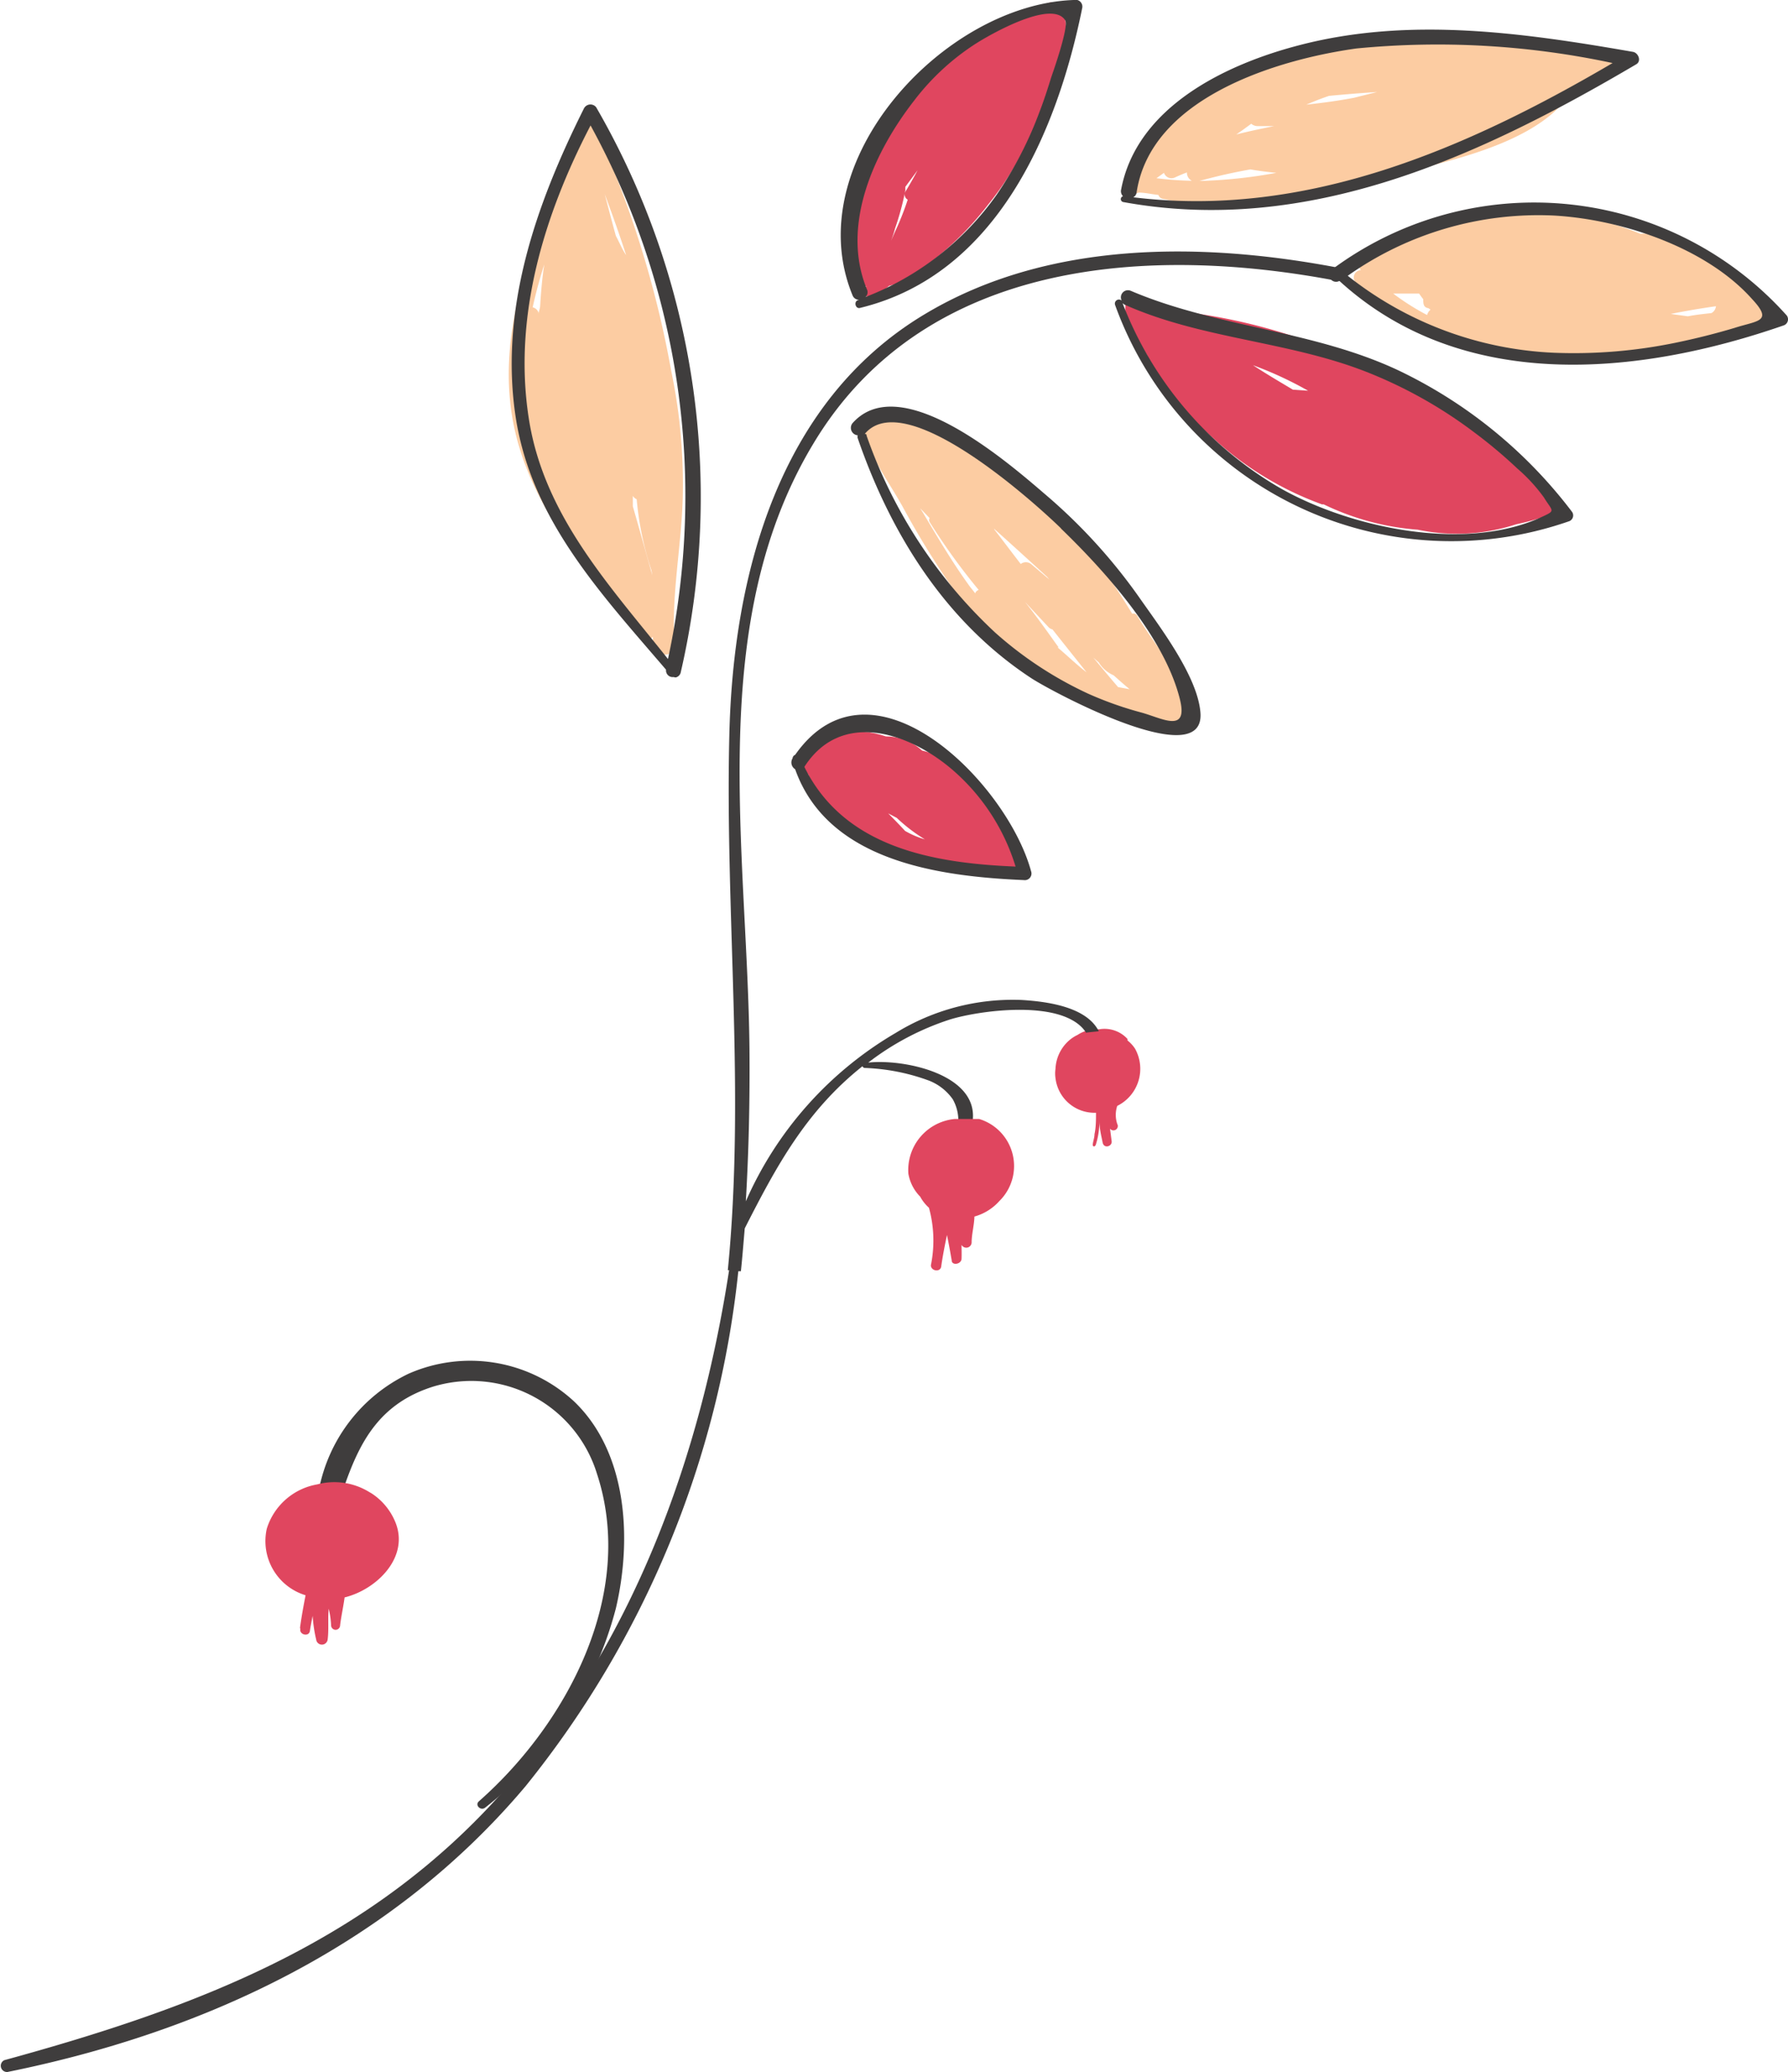 <svg xmlns="http://www.w3.org/2000/svg" viewBox="0 0 83.38 96.63"><defs><style>.cls-1{fill:#fccca2;}.cls-2{fill:#e0465f;}.cls-3{fill:#3f3d3d;}</style></defs><g id="Layer_2" data-name="Layer 2"><g id="OBJECTS"><path class="cls-1" d="M82.19,14.13c-.25-.23-.51-.43-.77-.63-.49-1.44-3.19-2.39-4.47-2.59h0l-.16,0a.59.59,0,0,0-.27,0A13.17,13.17,0,0,0,73,10a14.92,14.92,0,0,0-9,1.86.31.31,0,0,0-.16.2l-.22.05a.31.31,0,0,0-.16.49h0a.34.34,0,0,0-.24.57c3.61,3.43,8.23,4.18,12.78,3.42a15.08,15.08,0,0,0,4.69-.87h.1a.4.4,0,0,0,.29-.13A11.6,11.6,0,0,0,82.07,15,.58.58,0,0,0,82.19,14.13Zm-3.48.62-.8-.11c.7-.14,1.4-.26,2.11-.36a.41.41,0,0,1-.21.32C79.44,14.64,79.07,14.68,78.71,14.75Zm-12-.31a.49.49,0,0,0-.16.25,11.37,11.37,0,0,1-1.58-1c.4,0,.8,0,1.21,0a2.48,2.48,0,0,0,.19.26c0,.19,0,.39.24.42Z" transform="translate(0 0)"></path><path class="cls-2" d="M49.64.66a.19.19,0,0,0-.19-.15s0,0,0,0A.37.37,0,0,0,49,.11a12.59,12.59,0,0,0-5.29,3A8.88,8.88,0,0,0,39.89,8.9c-.3,1.25-1.23,4,.53,4.46l0,0h0a.22.22,0,0,0-.21.21v.06s0,.07,0,.1,0,.16.12.1,0,0,.06,0a2,2,0,0,0,1.07-.5A3.48,3.48,0,0,0,42.3,13a14.72,14.72,0,0,0,3.78-3.46,14.73,14.73,0,0,0,2.39-4.24C49.13,3.85,49.94,2.29,49.64.66ZM42.33,9.31a13.16,13.16,0,0,1-.59,1.49l-.19.43a4.94,4.94,0,0,0,.19-.58,12.67,12.67,0,0,0,.48-1.78,1.24,1.24,0,0,1,0-.16l.57-.77c-.18.34-.38.69-.57,1A.27.27,0,0,0,42.33,9.31Z" transform="translate(0 0)"></path><path class="cls-1" d="M75.18,2.64a17.08,17.08,0,0,0-3.56-.44,22.38,22.38,0,0,0-2.46-.08c-4.53-.56-9.45-.38-13,2.25a.32.32,0,0,0-.11.27A6.36,6.36,0,0,0,52.93,8l-.31.21c-.27.19-.29.7.1.77l.12,0a.24.24,0,0,0,.25,0c.31,0,.62.08.93.11a.26.26,0,0,0,.2.18c3.26.76,6.68-.08,9.87-.9,2.65-.68,6.8-1.39,8.74-3.5a.43.43,0,0,0,.09-.16l.54-.34c.5-.22,1-.44,1.5-.67.21-.1.18-.3.07-.44a.23.23,0,0,0,0-.21h.06A.25.25,0,0,0,75.18,2.64ZM53.93,8.31l.35-.25a.37.37,0,0,0,.5.22q.28-.13.57-.24a.42.42,0,0,0,.23.39A15.26,15.26,0,0,1,53.93,8.31Zm2,.13c.79-.22,1.59-.4,2.38-.54.4.07.81.12,1.21.16A22.9,22.9,0,0,1,55.92,8.44Zm3.54-2.57c-.61.12-1.22.25-1.82.4.24-.16.47-.33.7-.5a.44.44,0,0,0,.28.11l.92,0Zm3.67-1.31c-.73.14-1.48.24-2.22.32.35-.15.7-.29,1.06-.41.74-.07,1.49-.13,2.24-.18Z" transform="translate(0 0)"></path><path class="cls-1" d="M31.84,23.18a25.84,25.84,0,0,0-.54-5.89A47.77,47.77,0,0,0,27.82,6.07c-.1-.26-.53-.41-.68-.09-1.83,4.07-4,8.79-3.27,13.36.64,4.07,3.5,7.36,6.12,10.35a.29.29,0,0,0,.46,0h0c0,.12,0,.23,0,.35.05.65,1.07.65,1,0C31.3,27.74,31.78,25.48,31.84,23.18Zm-6.65-8.94c0,.13-.06.26-.08.4a.64.64,0,0,0,0-.07.38.38,0,0,0-.27-.24c.15-.67.33-1.34.54-2C25.28,13,25.23,13.6,25.19,14.24ZM28.72,11c-.18-.65-.35-1.3-.52-1.95.35.94.69,1.89,1,2.85C29,11.61,28.89,11.31,28.72,11Zm1.7,15.83c-.3-1.07-.6-2.15-.91-3.22,0-.05,0-.09,0-.14s0-.27,0-.41l0,.06a.35.35,0,0,0,.18.16,14.64,14.64,0,0,0,.69,3.32Z" transform="translate(0 0)"></path><path class="cls-2" d="M72.73,23.17c-1-.81-2-1.6-3-2.36a33.48,33.48,0,0,0-7.56-4.55,1.18,1.18,0,0,1-.25,0,27.09,27.09,0,0,0-5.8-1.59c-1.09-.17-2.41-.54-3.62-.69a6,6,0,0,0,0,1.12c.33.5.67,1,1,1.47h0c.35,1.58,1.9,2.8,3.06,3.85a15.06,15.06,0,0,0,5.09,3.1l.08,0a12.1,12.1,0,0,0,4.38,1.18,8.88,8.88,0,0,0,4.59-.25,12.81,12.81,0,0,0,1.88-.55A.44.44,0,0,0,72.73,23.17Zm-12.44-5c-.62-.37-1.25-.74-1.86-1.14A17.13,17.13,0,0,1,61,18.22Z" transform="translate(0 0)"></path><path class="cls-1" d="M54.89,32a3,3,0,0,0-.33-1c-.5-.77-1.05-1.48-1.52-2.27a.2.2,0,0,0-.24-.11c-2.6-4.26-5.88-8.14-10.77-9.43l-.2-.15h0a2.63,2.63,0,0,0-1.53,1.1.74.74,0,0,0,0,.14.44.44,0,0,0,0,.63l.51.53c.4.76.89,1.48,1.29,2.2a40,40,0,0,0,3.2,5,11.53,11.53,0,0,0,7.09,4.34l0,0c.6.65,2.88,1.59,2.86,0A4.39,4.39,0,0,0,54.89,32Zm-9.42-4.34c-.11-.15-.23-.28-.33-.43-.76-1.06-1.42-2.18-2.08-3.29l-.15-.24.44.46a.19.19,0,0,0,0,.18,29.43,29.43,0,0,0,2.29,3.17A.26.26,0,0,0,45.47,27.68Zm.89-3c.83.74,1.65,1.49,2.47,2.24l.1.12-.85-.72a.39.39,0,0,0-.48,0C47.19,25.77,46.78,25.22,46.36,24.68Zm3,5.52c-.51-.71-1-1.41-1.56-2.11l1.1,1.18a.36.36,0,0,0,.18.1c.52.66,1.05,1.32,1.59,2C50.21,31,49.77,30.57,49.33,30.2Zm2.78,1.86c-.39-.45-.77-.91-1.15-1.37l.25.22a1.52,1.52,0,0,0,.69.6c.25.22.49.44.75.65Z" transform="translate(0 0)"></path><path class="cls-2" d="M46.64,38.24a.92.92,0,0,1-.33-.39A4.72,4.72,0,0,0,43,35a2.51,2.51,0,0,0-1.69-.66,4.48,4.48,0,0,0-1.47-.24,2.79,2.79,0,0,0-2.4,1.16l-.17,0s0,0,0,.06a.23.23,0,0,0,0,.32h0a.37.37,0,0,0,.25.29l.18.19a6.39,6.39,0,0,0,2.74,3.2,7.25,7.25,0,0,0,2.75.83c1.24.3,2.43-.06,3.65.7a.45.45,0,0,0,.66-.5A20.08,20.08,0,0,0,46.64,38.24Zm-4.32.57-.11-.06c-.26-.28-.52-.55-.79-.82l.4.21a7.58,7.58,0,0,0,1.31,1A4,4,0,0,1,42.32,38.81Z" transform="translate(0 0)"></path><path class="cls-3" d="M40,20.3a.22.22,0,0,0,0,.14C41.54,24.9,44.09,29,48.1,31.63c.93.61,8.11,4.47,7.88,1.6-.13-1.67-1.85-3.94-2.79-5.28a25.78,25.78,0,0,0-4.44-4.89c-1.7-1.46-6.75-5.87-9-3.32A.35.35,0,0,0,40,20.3Zm9.47,4.34c2.07,2,4.86,5.1,5.56,8,.38,1.59-.88.83-1.83.58a16.61,16.61,0,0,1-2.45-.87,17.61,17.61,0,0,1-4.34-2.85,22.79,22.79,0,0,1-6-9.19c0-.05,0-.06-.08-.08l0,0C42.21,18,48.15,23.35,49.48,24.64Z" transform="translate(0 0)"></path><path class="cls-3" d="M62.46,13.1c5.73,5.23,13.91,4.44,20.73,2.07a.3.3,0,0,0,.13-.46,15.8,15.8,0,0,0-21.17-2.17A.32.32,0,0,0,62.46,13.1Zm19.24.84c1,1.07.28,1-.81,1.35-.9.27-1.82.5-2.74.69a23.45,23.45,0,0,1-5.67.47,16.62,16.62,0,0,1-9.63-3.59,15.42,15.42,0,0,1,9.59-2.81C75.57,10.22,79.54,11.52,81.7,13.94Z" transform="translate(0 0)"></path><path class="cls-3" d="M52,14.22A16.67,16.67,0,0,0,73.19,24.3a.29.29,0,0,0,.12-.43,22.09,22.09,0,0,0-8.1-6.6c-4-1.88-8.47-2-12.48-3.71a.33.33,0,0,0-.42.46A.19.19,0,0,0,52,14.22Zm11.64,3.09a21.25,21.25,0,0,1,5.12,2.86,22.54,22.54,0,0,1,2,1.68A7.85,7.85,0,0,1,72,23.2c.43.71.61.58-.31,1-3.54,1.5-8.65.41-11.87-1.37a17,17,0,0,1-7.47-8.69l.08.06C56,15.8,60,15.9,63.64,17.31Z" transform="translate(0 0)"></path><path class="cls-3" d="M52.37,9.15a.14.14,0,0,0,0,.27C61,11,69,7.3,76.3,3c.26-.15.1-.53-.14-.58C71.05,1.53,65.74.77,60.62,2.1,57.13,3,53,5,52.28,8.85A.33.33,0,0,0,52.37,9.15ZM63.26,2.26a39,39,0,0,1,11.94.68c-6.82,4-14.29,7.25-22.35,6.26A.31.31,0,0,0,53,9C53.64,4.57,59.52,2.78,63.26,2.26Z" transform="translate(0 0)"></path><path class="cls-3" d="M39.76,13.78a.32.32,0,0,0,.3.2L40,14c-.19.07-.11.41.1.36,6.38-1.54,9.2-8.21,10.37-14A.32.32,0,0,0,50.07,0C44,.21,37.2,7.57,39.76,13.78ZM45.56,2c.8-.5,3.5-2,4.11-1.06.2.29-.62,2.58-.64,2.64-.17.55-.35,1.11-.56,1.65a17.72,17.72,0,0,1-2,3.86,13.39,13.39,0,0,1-6.11,4.76.3.3,0,0,0,.07-.35c-1.24-3,.34-6.42,2.2-8.81A11.25,11.25,0,0,1,45.56,2Z" transform="translate(0 0)"></path><path class="cls-3" d="M24.06,19.53c.76,4.76,4,8.19,7,11.7a.31.31,0,0,0,.36.34.16.16,0,0,0,.15,0,.31.31,0,0,0,.18-.24A36.29,36.29,0,0,0,27.8,5a.34.34,0,0,0-.57.06C25,9.52,23.26,14.43,24.06,19.53ZM27.54,5.85a36,36,0,0,1,3.61,24.88c-2.75-3.46-5.82-6.73-6.5-11.28C23.93,14.72,25.38,10,27.54,5.85Z" transform="translate(0 0)"></path><path class="cls-3" d="M37.08,35.87c1.52,4.28,6.67,5,10.67,5.17a.31.31,0,0,0,.33-.42c-1.12-4.12-7.44-10.49-11-5.42a.19.19,0,0,0-.12.16A.37.37,0,0,0,37.08,35.87Zm7.21-.08a9.71,9.71,0,0,1,3.07,4.62c-3.89-.16-8-.9-9.85-4.65C39.2,33.13,42.28,34.13,44.29,35.79Z" transform="translate(0 0)"></path><path class="cls-2" d="M52.93,48.9a1.6,1.6,0,0,0-.35-.38v0l0-.07h0l0,0h0A1.45,1.45,0,0,0,51.25,48a1.6,1.6,0,0,0-1,.26h0a1.71,1.71,0,0,0-.42.28,1.87,1.87,0,0,0-.61,1.31,1.43,1.43,0,0,0,0,.42,1.83,1.83,0,0,0,1.89,1.62c0,.34,0,.68-.07,1,0,.15-.06.31-.08.46s.12.14.15,0a3.65,3.65,0,0,0,.16-1.07c0,.35.09.7.15,1s.45.18.42-.06l-.09-.7a.36.36,0,0,0,0,.09.2.2,0,0,0,.35-.2,1.34,1.34,0,0,1,0-.84A1.93,1.93,0,0,0,52.93,48.9Z" transform="translate(0 0)"></path><path class="cls-3" d="M62.49,12.5c-6.4-1.23-13.61-1.31-19.38,2.16-6.82,4.09-8.93,12.18-9.1,19.65-.2,8.35.75,16.62-.07,24.92H34C32.65,68,29.53,76.59,23.61,83.37,17.32,90.56,9.17,93.61.2,96.07a.29.29,0,0,0,.15.55c9.33-1.89,18-6,24.17-13.34a45.81,45.81,0,0,0,9.91-24l.12,0c.07-.65.12-1.31.18-2,1.47-2.89,2.86-5.47,5.49-7.56l0,0a.12.12,0,0,0,.1.08,9.63,9.63,0,0,1,3,.59,2.44,2.44,0,0,1,1.11.87,2,2,0,0,1,.26,1,1,1,0,0,1-.17,0h1l-.16,0c.26-2.16-3.19-2.89-4.87-2.71a12.61,12.61,0,0,1,3.78-2c1.36-.43,5.36-1,6.38.61-.14,0,.59-.07.59-.07-.58-1.16-2.46-1.39-3.6-1.46a10.43,10.43,0,0,0-5.86,1.53,17,17,0,0,0-7,7.86c.14-2.37.19-4.74.17-7.1-.09-9.34-2.11-20,3.1-28.43s15.6-9.06,24.32-7.39C62.79,13.18,62.88,12.57,62.49,12.5Z" transform="translate(0 0)"></path><path class="cls-3" d="M52.24,48.35H50.17" transform="translate(0 0)"></path><path class="cls-2" d="M45.66,52.18l-.13,0h-1a2.39,2.39,0,0,0-2.17,2.55,2,2,0,0,0,.55,1.07,1.93,1.93,0,0,0,.41.52A5.75,5.75,0,0,1,43.41,59c0,.27.43.34.48.07.07-.5.17-1,.27-1.48.08.38.15.77.22,1.18,0,.26.45.19.46-.07s0-.43,0-.65a.25.25,0,0,0,.47-.11c0-.39.12-.8.13-1.21A2.44,2.44,0,0,0,46.61,56,2.29,2.29,0,0,0,45.66,52.18Z" transform="translate(0 0)"></path><path class="cls-3" d="M26.77,65.35a7.13,7.13,0,0,0-7.72-1.29,7.58,7.58,0,0,0-4.18,5.42l-.12,0a3.87,3.87,0,0,0,1.68-.21.29.29,0,0,0-.1,0l-.26,0c.72-2.06,1.65-3.83,4.13-4.61a6.13,6.13,0,0,1,7.64,4.07c1.83,5.58-1.39,11.64-5.51,15.27-.2.18.09.46.3.29A17.38,17.38,0,0,0,28.72,75C29.47,71.82,29.28,67.75,26.77,65.35Z" transform="translate(0 0)"></path><path class="cls-2" d="M18.42,70.94a2.92,2.92,0,0,0-1.09-1.3l-.12-.07a3.11,3.11,0,0,0-2.42-.35,3,3,0,0,0-2.35,2.07,2.64,2.64,0,0,0,1.81,3.1c-.1.51-.19,1-.26,1.52v0h0A.13.13,0,0,1,14,76c0,.25.41.32.45.06s.08-.47.13-.71a6.62,6.62,0,0,0,.18,1.17.27.27,0,0,0,.52-.07c.06-.47,0-1,.05-1.43a4,4,0,0,1,.11.77.21.21,0,0,0,.42,0c.05-.41.15-.86.21-1.3C17.58,74.12,19.13,72.59,18.42,70.94Z" transform="translate(0 0)"></path></g></g></svg>
